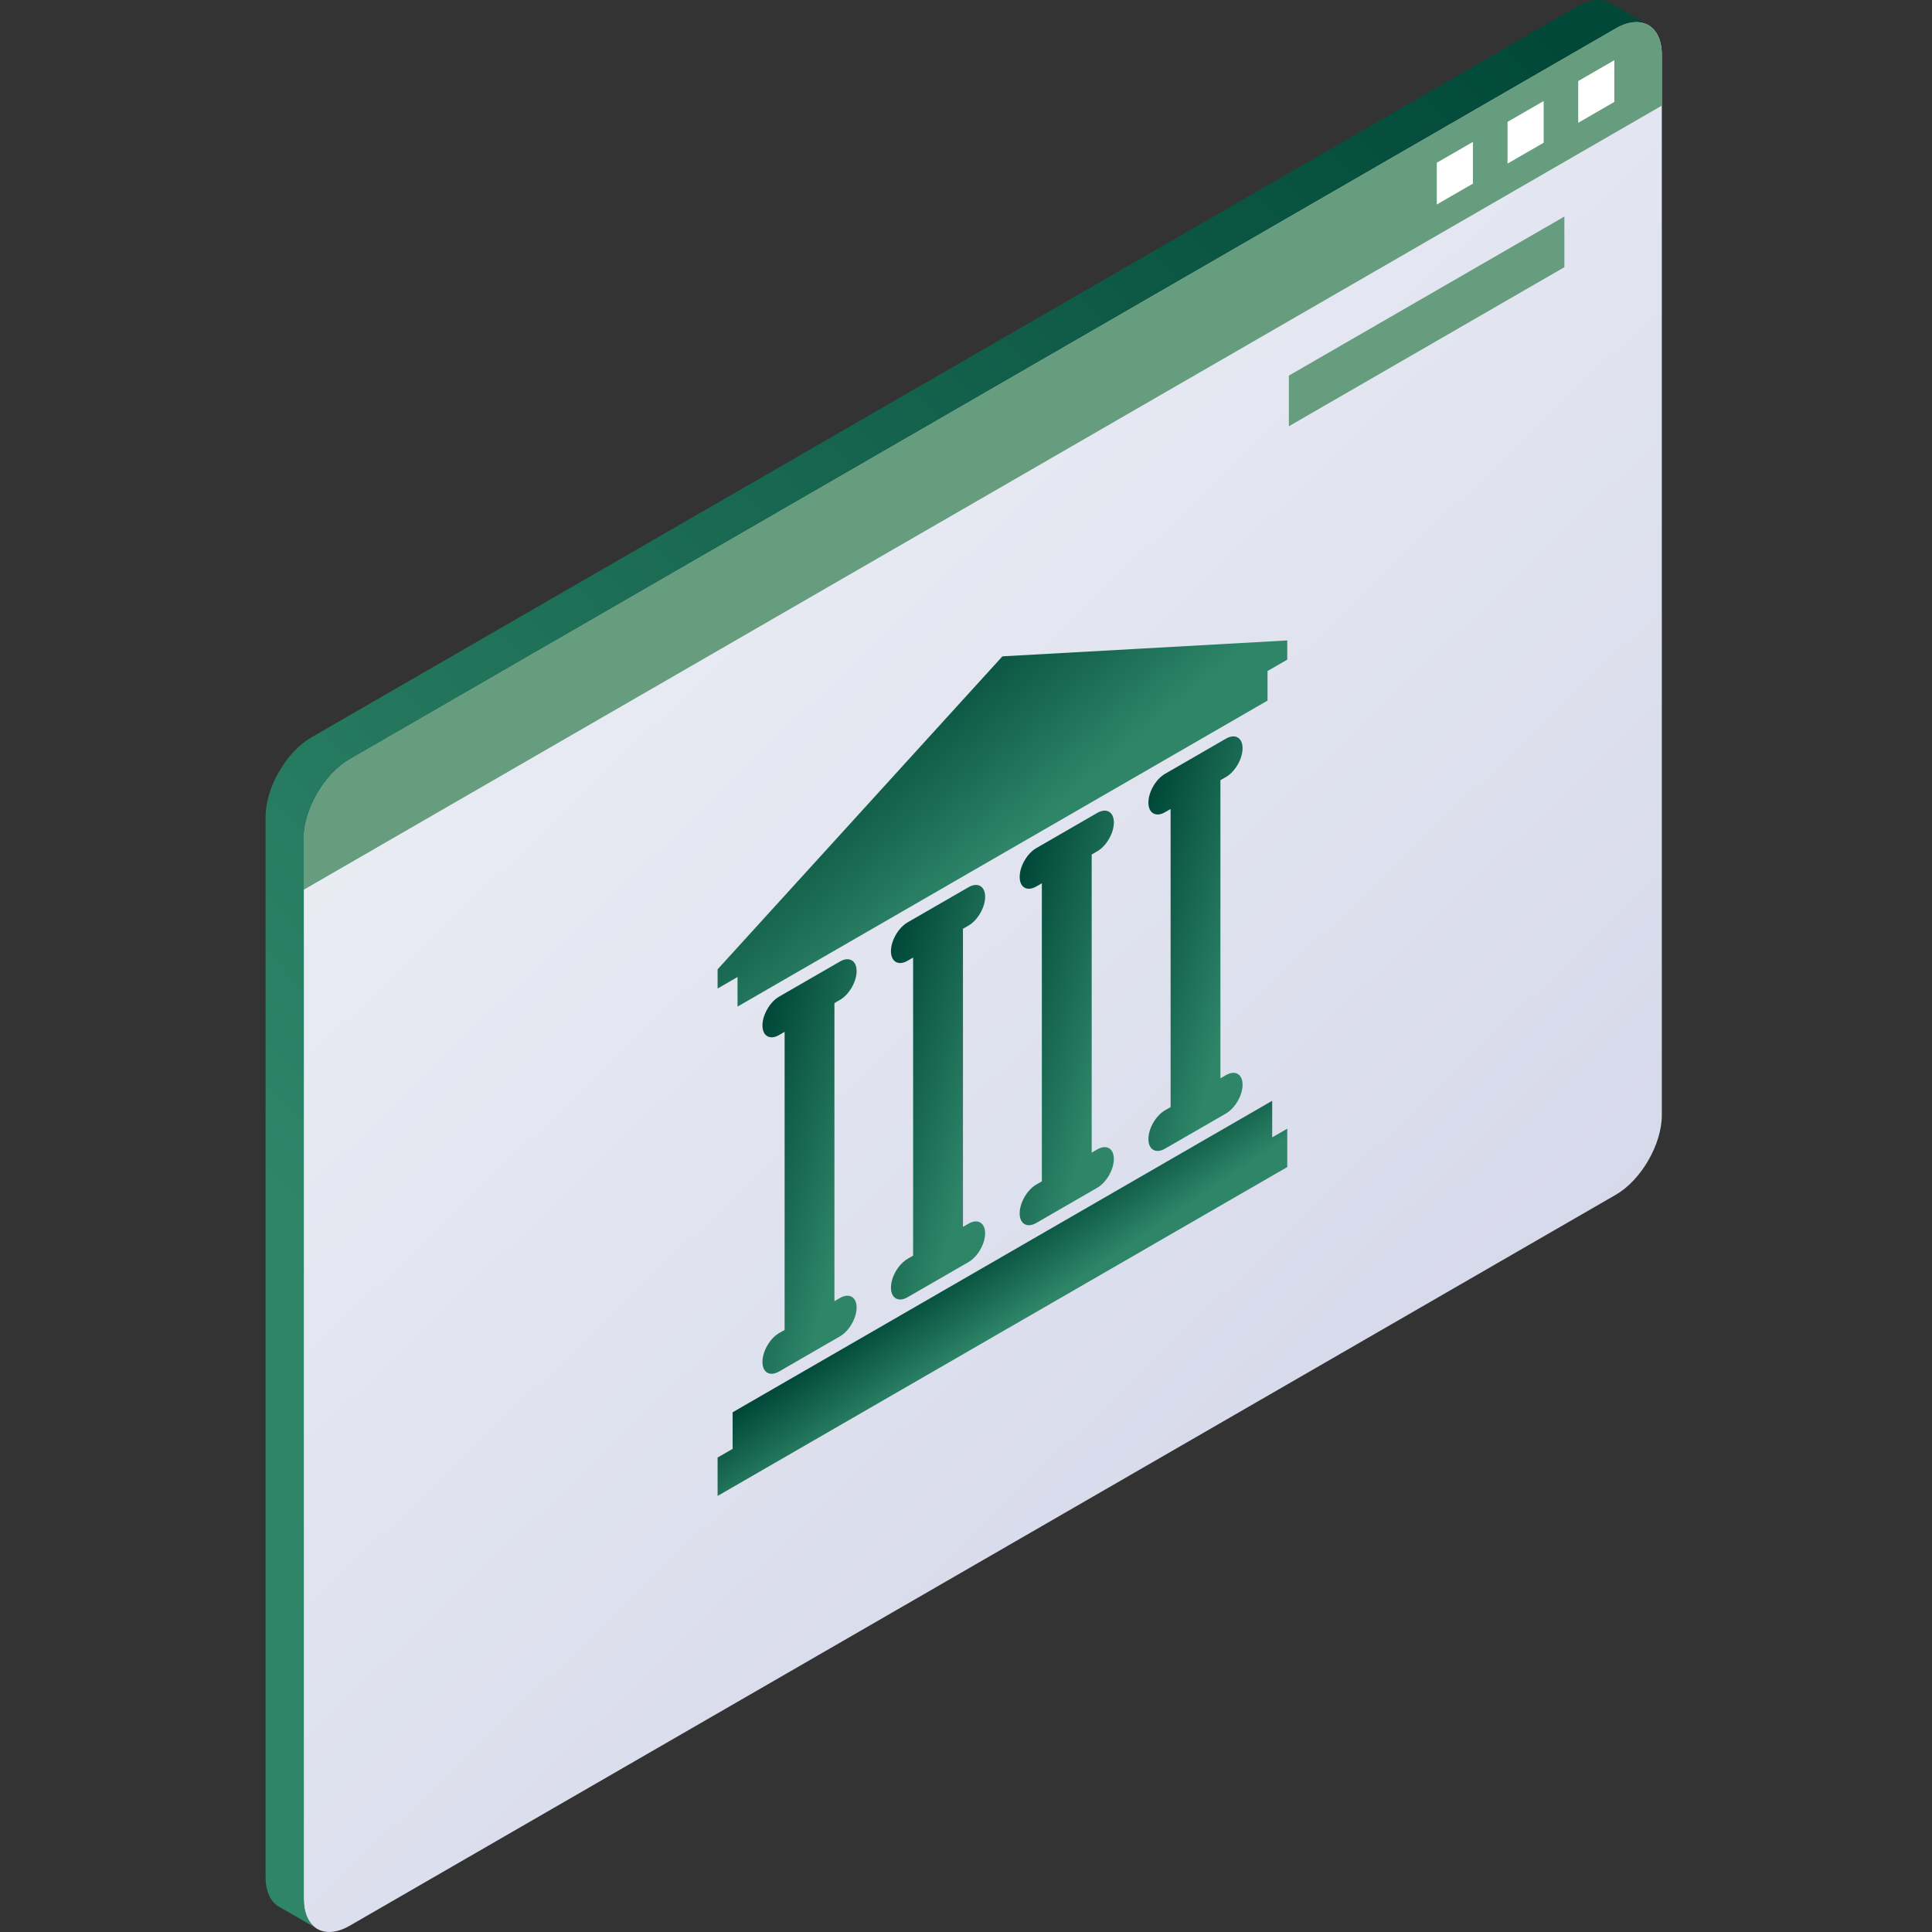 <svg width="70" height="70" viewBox="0 0 70 70" fill="none" xmlns="http://www.w3.org/2000/svg">
<rect x="0" y="0" width="70" height="70" fill="#333333" stroke="none"/>
<path d="M11.004 68.813C11.004 69.87 11.753 70.301 12.668 69.774L58.547 43.286C59.462 42.757 60.211 41.461 60.211 40.404V1.984C60.211 0.928 59.462 0.496 58.547 1.024L12.668 27.513C11.753 28.041 11.004 29.338 11.004 30.395V68.813Z" fill="url(#paint0_linear_2291_42699)"/>
<g clip-path="url(#clip0_2291_42699)">
<path fill-rule="evenodd" clip-rule="evenodd" d="M36.32 23.78L41.48 23.493L46.641 23.204L46.641 23.899L45.925 24.313L45.925 25.384L26.722 36.471L26.722 35.399L26 35.816L26 35.121L31.16 29.451L36.32 23.78Z" fill="url(#paint1_linear_2291_42699)"/>
<path fill-rule="evenodd" clip-rule="evenodd" d="M26.544 51.17L46.094 39.883L46.094 41.209L46.641 40.894L46.641 42.284L26 54.201L26 52.81L26.544 52.496L26.544 51.17Z" fill="url(#paint2_linear_2291_42699)"/>
<path fill-rule="evenodd" clip-rule="evenodd" d="M30.434 36.227C30.767 36.036 31.037 35.568 31.037 35.185C31.037 34.801 30.767 34.645 30.434 34.837L28.227 36.111C27.895 36.303 27.625 36.77 27.625 37.154C27.625 37.538 27.895 37.694 28.227 37.502L28.428 37.386L28.428 48.186L28.227 48.302C27.895 48.494 27.625 48.961 27.625 49.345C27.625 49.729 27.895 49.885 28.227 49.693L30.434 48.418C30.767 48.226 31.037 47.759 31.037 47.375C31.037 46.992 30.767 46.836 30.434 47.028L30.233 47.144L30.233 36.344L30.434 36.227Z" fill="url(#paint3_linear_2291_42699)"/>
<path fill-rule="evenodd" clip-rule="evenodd" d="M35.092 33.535C35.424 33.343 35.694 32.876 35.694 32.492C35.694 32.109 35.424 31.953 35.092 32.145L32.883 33.42C32.551 33.612 32.281 34.079 32.281 34.463C32.281 34.847 32.551 35.002 32.883 34.81L33.084 34.694L33.084 45.495L32.883 45.611C32.551 45.803 32.281 46.27 32.281 46.654C32.281 47.037 32.551 47.193 32.883 47.001L35.091 45.727C35.423 45.535 35.693 45.068 35.693 44.684C35.693 44.3 35.423 44.144 35.091 44.336L34.89 44.452L34.89 33.652L35.092 33.535Z" fill="url(#paint4_linear_2291_42699)"/>
<path fill-rule="evenodd" clip-rule="evenodd" d="M39.756 30.844C40.088 30.652 40.358 30.185 40.358 29.801C40.358 29.417 40.088 29.262 39.756 29.453L37.547 30.729C37.215 30.92 36.945 31.388 36.945 31.771C36.945 32.155 37.215 32.311 37.547 32.119L37.748 32.003L37.748 42.803L37.547 42.919C37.215 43.111 36.945 43.578 36.945 43.962C36.945 44.346 37.215 44.502 37.547 44.31L39.755 43.035C40.087 42.844 40.357 42.376 40.357 41.993C40.357 41.609 40.087 41.453 39.755 41.645L39.554 41.761L39.554 30.961L39.756 30.844Z" fill="url(#paint5_linear_2291_42699)"/>
<path fill-rule="evenodd" clip-rule="evenodd" d="M44.419 28.153C44.751 27.961 45.021 27.494 45.021 27.11C45.021 26.727 44.751 26.571 44.419 26.763L42.212 28.037C41.879 28.229 41.609 28.696 41.609 29.08C41.609 29.464 41.879 29.62 42.212 29.428L42.413 29.312L42.413 40.112L42.212 40.228C41.879 40.42 41.609 40.887 41.609 41.271C41.609 41.655 41.879 41.81 42.212 41.618L44.419 40.344C44.751 40.152 45.021 39.685 45.021 39.301C45.021 38.917 44.751 38.762 44.419 38.953L44.218 39.07L44.218 28.269L44.419 28.153Z" fill="url(#paint6_linear_2291_42699)"/>
</g>
<path d="M11.562 69.92L11.561 69.921L11.538 69.908C11.546 69.913 11.555 69.916 11.562 69.92Z" fill="#CED3F8"/>
<path d="M11.286 26.714L57.165 0.225C57.618 -0.036 58.031 -0.062 58.332 0.107L58.336 0.11C58.338 0.111 58.342 0.113 58.345 0.115L59.719 0.906C59.418 0.737 59.005 0.763 58.552 1.024L12.672 27.513C11.758 28.041 11.009 29.338 11.009 30.395V68.814C11.009 69.32 11.182 69.68 11.46 69.863L10.174 69.122L10.175 69.12C9.837 68.964 9.622 68.58 9.622 68.015V29.595C9.622 28.538 10.371 27.241 11.286 26.714Z" fill="url(#paint7_linear_2291_42699)"/>
<path d="M12.668 27.512L58.547 1.025C59.462 0.496 60.211 0.929 60.211 1.985V3.827L11.004 32.237V30.395C11.004 29.337 11.752 28.041 12.668 27.512Z" fill="#669D7E"/>
<path d="M58.492 2.18L57.182 2.937V4.449L58.492 3.692V2.18Z" fill="white"/>
<path d="M55.93 3.66L54.62 4.416V5.928L55.93 5.171V3.66Z" fill="white"/>
<path d="M53.367 5.141L52.058 5.896V7.409L53.367 6.653V5.141Z" fill="white"/>
<path d="M46.698 15.444L56.68 9.681V7.846L46.698 13.609V15.444Z" fill="#669D7E"/>
<defs>
<linearGradient id="paint0_linear_2291_42699" x1="23.378" y1="-10.059" x2="73.811" y2="42.485" gradientUnits="userSpaceOnUse">
<stop offset="0.212" stop-color="#ECEEF5"/>
<stop offset="1" stop-color="#D2D5E8"/>
</linearGradient>
<linearGradient id="paint1_linear_2291_42699" x1="27.922" y1="28.628" x2="32.55" y2="34.112" gradientUnits="userSpaceOnUse">
<stop stop-color="#014838"/>
<stop offset="1" stop-color="#2E8568"/>
</linearGradient>
<linearGradient id="paint2_linear_2291_42699" x1="27.922" y1="50.374" x2="29.58" y2="52.817" gradientUnits="userSpaceOnUse">
<stop stop-color="#014838"/>
<stop offset="1" stop-color="#2E8568"/>
</linearGradient>
<linearGradient id="paint3_linear_2291_42699" x1="27.943" y1="36.276" x2="32.497" y2="37.526" gradientUnits="userSpaceOnUse">
<stop stop-color="#014838"/>
<stop offset="1" stop-color="#2E8568"/>
</linearGradient>
<linearGradient id="paint4_linear_2291_42699" x1="32.599" y1="33.584" x2="37.155" y2="34.836" gradientUnits="userSpaceOnUse">
<stop stop-color="#014838"/>
<stop offset="1" stop-color="#2E8568"/>
</linearGradient>
<linearGradient id="paint5_linear_2291_42699" x1="37.263" y1="30.893" x2="41.819" y2="32.144" gradientUnits="userSpaceOnUse">
<stop stop-color="#014838"/>
<stop offset="1" stop-color="#2E8568"/>
</linearGradient>
<linearGradient id="paint6_linear_2291_42699" x1="41.927" y1="28.201" x2="46.482" y2="29.452" gradientUnits="userSpaceOnUse">
<stop stop-color="#014838"/>
<stop offset="1" stop-color="#2E8568"/>
</linearGradient>
<linearGradient id="paint7_linear_2291_42699" x1="55.053" y1="-1.55886e-07" x2="9.298" y2="42.635" gradientUnits="userSpaceOnUse">
<stop stop-color="#014838"/>
<stop offset="1" stop-color="#2E8568"/>
</linearGradient>
<clipPath id="clip0_2291_42699">
<rect width="23.834" height="25.86" fill="white" transform="matrix(0.866 -0.5 2.20305e-08 1 26 28.916)"/>
</clipPath>
</defs>
</svg>
